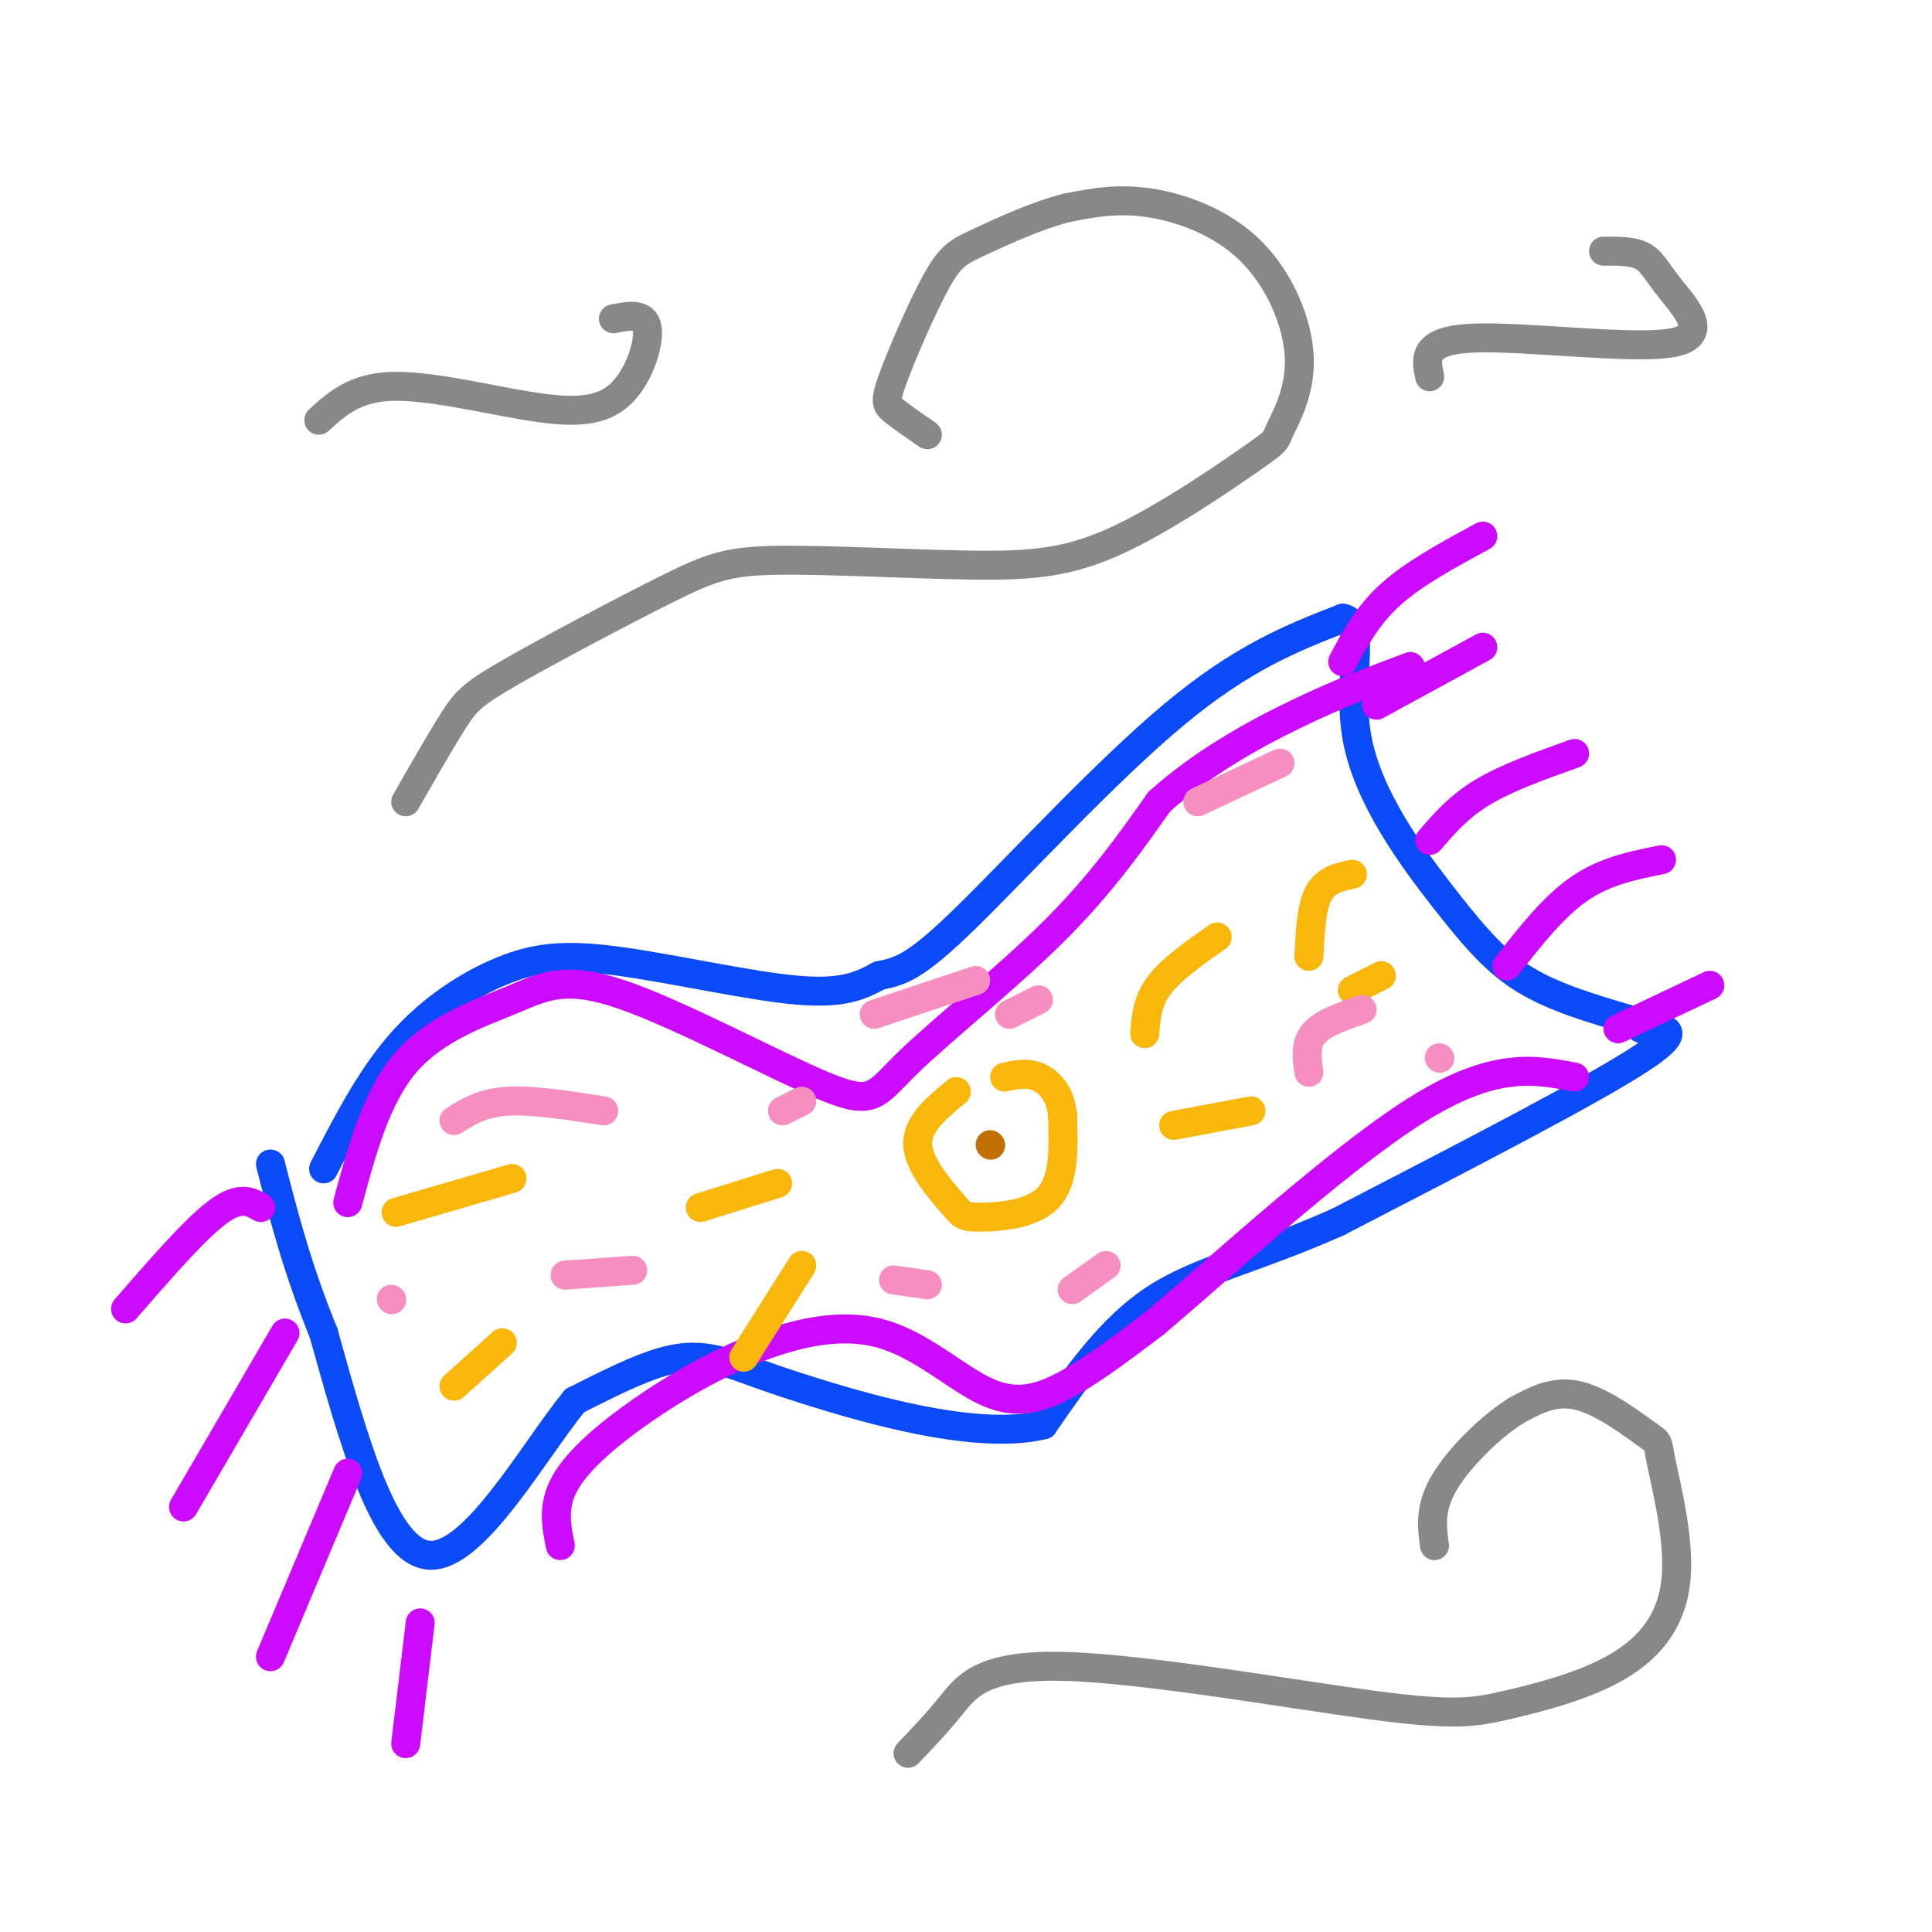 <svg viewBox='0 0 400 400' version='1.1' xmlns='http://www.w3.org/2000/svg' xmlns:xlink='http://www.w3.org/1999/xlink'><g fill='none' stroke='rgb(11,75,247)' stroke-width='6' stroke-linecap='round' stroke-linejoin='round'><path d='M67,242c4.844,-9.404 9.687,-18.807 16,-26c6.313,-7.193 14.094,-12.175 21,-15c6.906,-2.825 12.936,-3.491 24,-2c11.064,1.491 27.161,5.140 37,6c9.839,0.860 13.419,-1.070 17,-3'/><path d='M182,202c4.560,-0.917 7.458,-1.708 18,-12c10.542,-10.292 28.726,-30.083 43,-42c14.274,-11.917 24.637,-15.958 35,-20'/><path d='M278,128c5.207,0.813 0.726,12.847 3,25c2.274,12.153 11.305,24.426 18,33c6.695,8.574 11.056,13.450 17,17c5.944,3.550 13.472,5.775 21,8'/><path d='M337,211c3.464,1.738 1.625,2.083 4,2c2.375,-0.083 8.964,-0.595 -1,6c-9.964,6.595 -36.482,20.298 -63,34'/><path d='M277,253c-17.222,7.689 -28.778,9.911 -38,16c-9.222,6.089 -16.111,16.044 -23,26'/><path d='M216,295c-12.627,3.062 -32.694,-2.282 -45,-6c-12.306,-3.718 -16.852,-5.809 -21,-7c-4.148,-1.191 -7.900,-1.483 -13,0c-5.100,1.483 -11.550,4.742 -18,8'/><path d='M119,290c-8.489,10.400 -20.711,32.400 -30,32c-9.289,-0.400 -15.644,-23.200 -22,-46'/><path d='M67,276c-5.500,-13.500 -8.250,-24.250 -11,-35'/></g>
<g fill='none' stroke='rgb(203,10,254)' stroke-width='6' stroke-linecap='round' stroke-linejoin='round'><path d='M278,137c2.583,-4.833 5.167,-9.667 10,-14c4.833,-4.333 11.917,-8.167 19,-12'/><path d='M285,146c0.000,0.000 22.000,-12.000 22,-12'/><path d='M296,174c3.000,-3.500 6.000,-7.000 11,-10c5.000,-3.000 12.000,-5.500 19,-8'/><path d='M312,200c4.833,-6.167 9.667,-12.333 15,-16c5.333,-3.667 11.167,-4.833 17,-6'/><path d='M335,213c0.000,0.000 19.000,-9.000 19,-9'/><path d='M54,250c-2.167,-1.250 -4.333,-2.500 -9,1c-4.667,3.500 -11.833,11.750 -19,20'/><path d='M59,276c0.000,0.000 -21.000,36.000 -21,36'/><path d='M72,305c0.000,0.000 -16.000,38.000 -16,38'/><path d='M87,336c0.000,0.000 -3.000,25.000 -3,25'/><path d='M72,249c2.959,-10.968 5.918,-21.936 12,-29c6.082,-7.064 15.286,-10.224 22,-13c6.714,-2.776 10.937,-5.166 23,-1c12.063,4.166 31.965,14.890 42,19c10.035,4.110 10.202,1.607 17,-5c6.798,-6.607 20.228,-17.316 30,-27c9.772,-9.684 15.886,-18.342 22,-27'/><path d='M240,166c8.578,-7.756 19.022,-13.644 28,-18c8.978,-4.356 16.489,-7.178 24,-10'/><path d='M116,320c-0.828,-4.144 -1.655,-8.288 1,-13c2.655,-4.712 8.793,-9.992 16,-15c7.207,-5.008 15.484,-9.745 24,-13c8.516,-3.255 17.272,-5.027 25,-3c7.728,2.027 14.427,7.853 20,11c5.573,3.147 10.021,3.613 16,1c5.979,-2.613 13.490,-8.307 21,-14'/><path d='M239,274c13.800,-11.644 37.800,-33.756 54,-44c16.200,-10.244 24.600,-8.622 33,-7'/></g>
<g fill='none' stroke='rgb(249,183,11)' stroke-width='6' stroke-linecap='round' stroke-linejoin='round'><path d='M198,226c-4.099,3.386 -8.198,6.772 -8,11c0.198,4.228 4.692,9.298 7,12c2.308,2.702 2.429,3.035 6,3c3.571,-0.035 10.592,-0.439 14,-4c3.408,-3.561 3.204,-10.281 3,-17'/><path d='M220,231c-0.333,-4.422 -2.667,-6.978 -5,-8c-2.333,-1.022 -4.667,-0.511 -7,0'/><path d='M237,214c0.250,-3.333 0.500,-6.667 3,-10c2.500,-3.333 7.250,-6.667 12,-10'/><path d='M243,233c0.000,0.000 16.000,-3.000 16,-3'/><path d='M161,245c0.000,0.000 -16.000,5.000 -16,5'/><path d='M166,262c0.000,0.000 -12.000,19.000 -12,19'/><path d='M106,244c0.000,0.000 -24.000,7.000 -24,7'/><path d='M104,278c0.000,0.000 -10.000,9.000 -10,9'/><path d='M271,198c0.250,-5.083 0.500,-10.167 2,-13c1.500,-2.833 4.250,-3.417 7,-4'/><path d='M280,205c0.000,0.000 6.000,-3.000 6,-3'/></g>
<g fill='none' stroke='rgb(136,136,136)' stroke-width='6' stroke-linecap='round' stroke-linejoin='round'><path d='M188,363c2.956,-3.088 5.912,-6.177 9,-10c3.088,-3.823 6.307,-8.382 23,-8c16.693,0.382 46.860,5.705 64,8c17.140,2.295 21.251,1.562 28,0c6.749,-1.562 16.134,-3.953 23,-8c6.866,-4.047 11.213,-9.750 12,-18c0.787,-8.250 -1.985,-19.046 -3,-24c-1.015,-4.954 -0.273,-4.064 -3,-6c-2.727,-1.936 -8.922,-6.696 -14,-8c-5.078,-1.304 -9.039,0.848 -13,3'/><path d='M314,292c-5.267,3.222 -11.933,9.778 -15,15c-3.067,5.222 -2.533,9.111 -2,13'/><path d='M84,166c3.725,-6.517 7.451,-13.034 10,-17c2.549,-3.966 3.922,-5.381 12,-10c8.078,-4.619 22.859,-12.443 32,-17c9.141,-4.557 12.640,-5.845 23,-6c10.360,-0.155 27.581,0.825 40,1c12.419,0.175 20.036,-0.456 30,-5c9.964,-4.544 22.276,-13.002 28,-17c5.724,-3.998 4.860,-3.535 6,-6c1.140,-2.465 4.285,-7.857 4,-15c-0.285,-7.143 -4.000,-16.039 -10,-22c-6.000,-5.961 -14.286,-8.989 -21,-10c-6.714,-1.011 -11.857,-0.006 -17,1'/><path d='M221,43c-6.301,1.554 -13.553,4.938 -18,7c-4.447,2.062 -6.089,2.800 -9,8c-2.911,5.200 -7.091,14.862 -9,20c-1.909,5.138 -1.545,5.754 0,7c1.545,1.246 4.273,3.123 7,5'/><path d='M66,87c3.686,-3.364 7.372,-6.727 15,-7c7.628,-0.273 19.199,2.545 28,4c8.801,1.455 14.831,1.545 19,-2c4.169,-3.545 6.477,-10.727 6,-14c-0.477,-3.273 -3.738,-2.636 -7,-2'/><path d='M296,78c-0.804,-3.774 -1.608,-7.547 9,-8c10.608,-0.453 32.627,2.415 41,1c8.373,-1.415 3.100,-7.112 0,-11c-3.100,-3.888 -4.029,-5.968 -6,-7c-1.971,-1.032 -4.986,-1.016 -8,-1'/><path d='M296,403c0.000,0.000 0.100,0.100 0.1,0.1'/></g>
<g fill='none' stroke='rgb(246,143,191)' stroke-width='6' stroke-linecap='round' stroke-linejoin='round'><path d='M94,232c2.917,-1.833 5.833,-3.667 11,-4c5.167,-0.333 12.583,0.833 20,2'/><path d='M117,264c0.000,0.000 14.000,-1.000 14,-1'/><path d='M81,269c0.000,0.000 0.100,0.100 0.1,0.1'/><path d='M185,265c0.000,0.000 7.000,1.000 7,1'/><path d='M222,267c0.000,0.000 7.000,-5.000 7,-5'/><path d='M209,210c0.000,0.000 6.000,-3.000 6,-3'/><path d='M181,210c0.000,0.000 21.000,-7.000 21,-7'/><path d='M248,166c0.000,0.000 17.000,-8.000 17,-8'/><path d='M271,222c-0.417,-2.917 -0.833,-5.833 1,-8c1.833,-2.167 5.917,-3.583 10,-5'/><path d='M298,219c0.000,0.000 0.100,0.100 0.1,0.1'/><path d='M162,230c0.000,0.000 4.000,-2.000 4,-2'/></g>
<g fill='none' stroke='rgb(194,111,1)' stroke-width='6' stroke-linecap='round' stroke-linejoin='round'><path d='M205,237c0.000,0.000 0.100,0.100 0.1,0.1'/></g>
</svg>